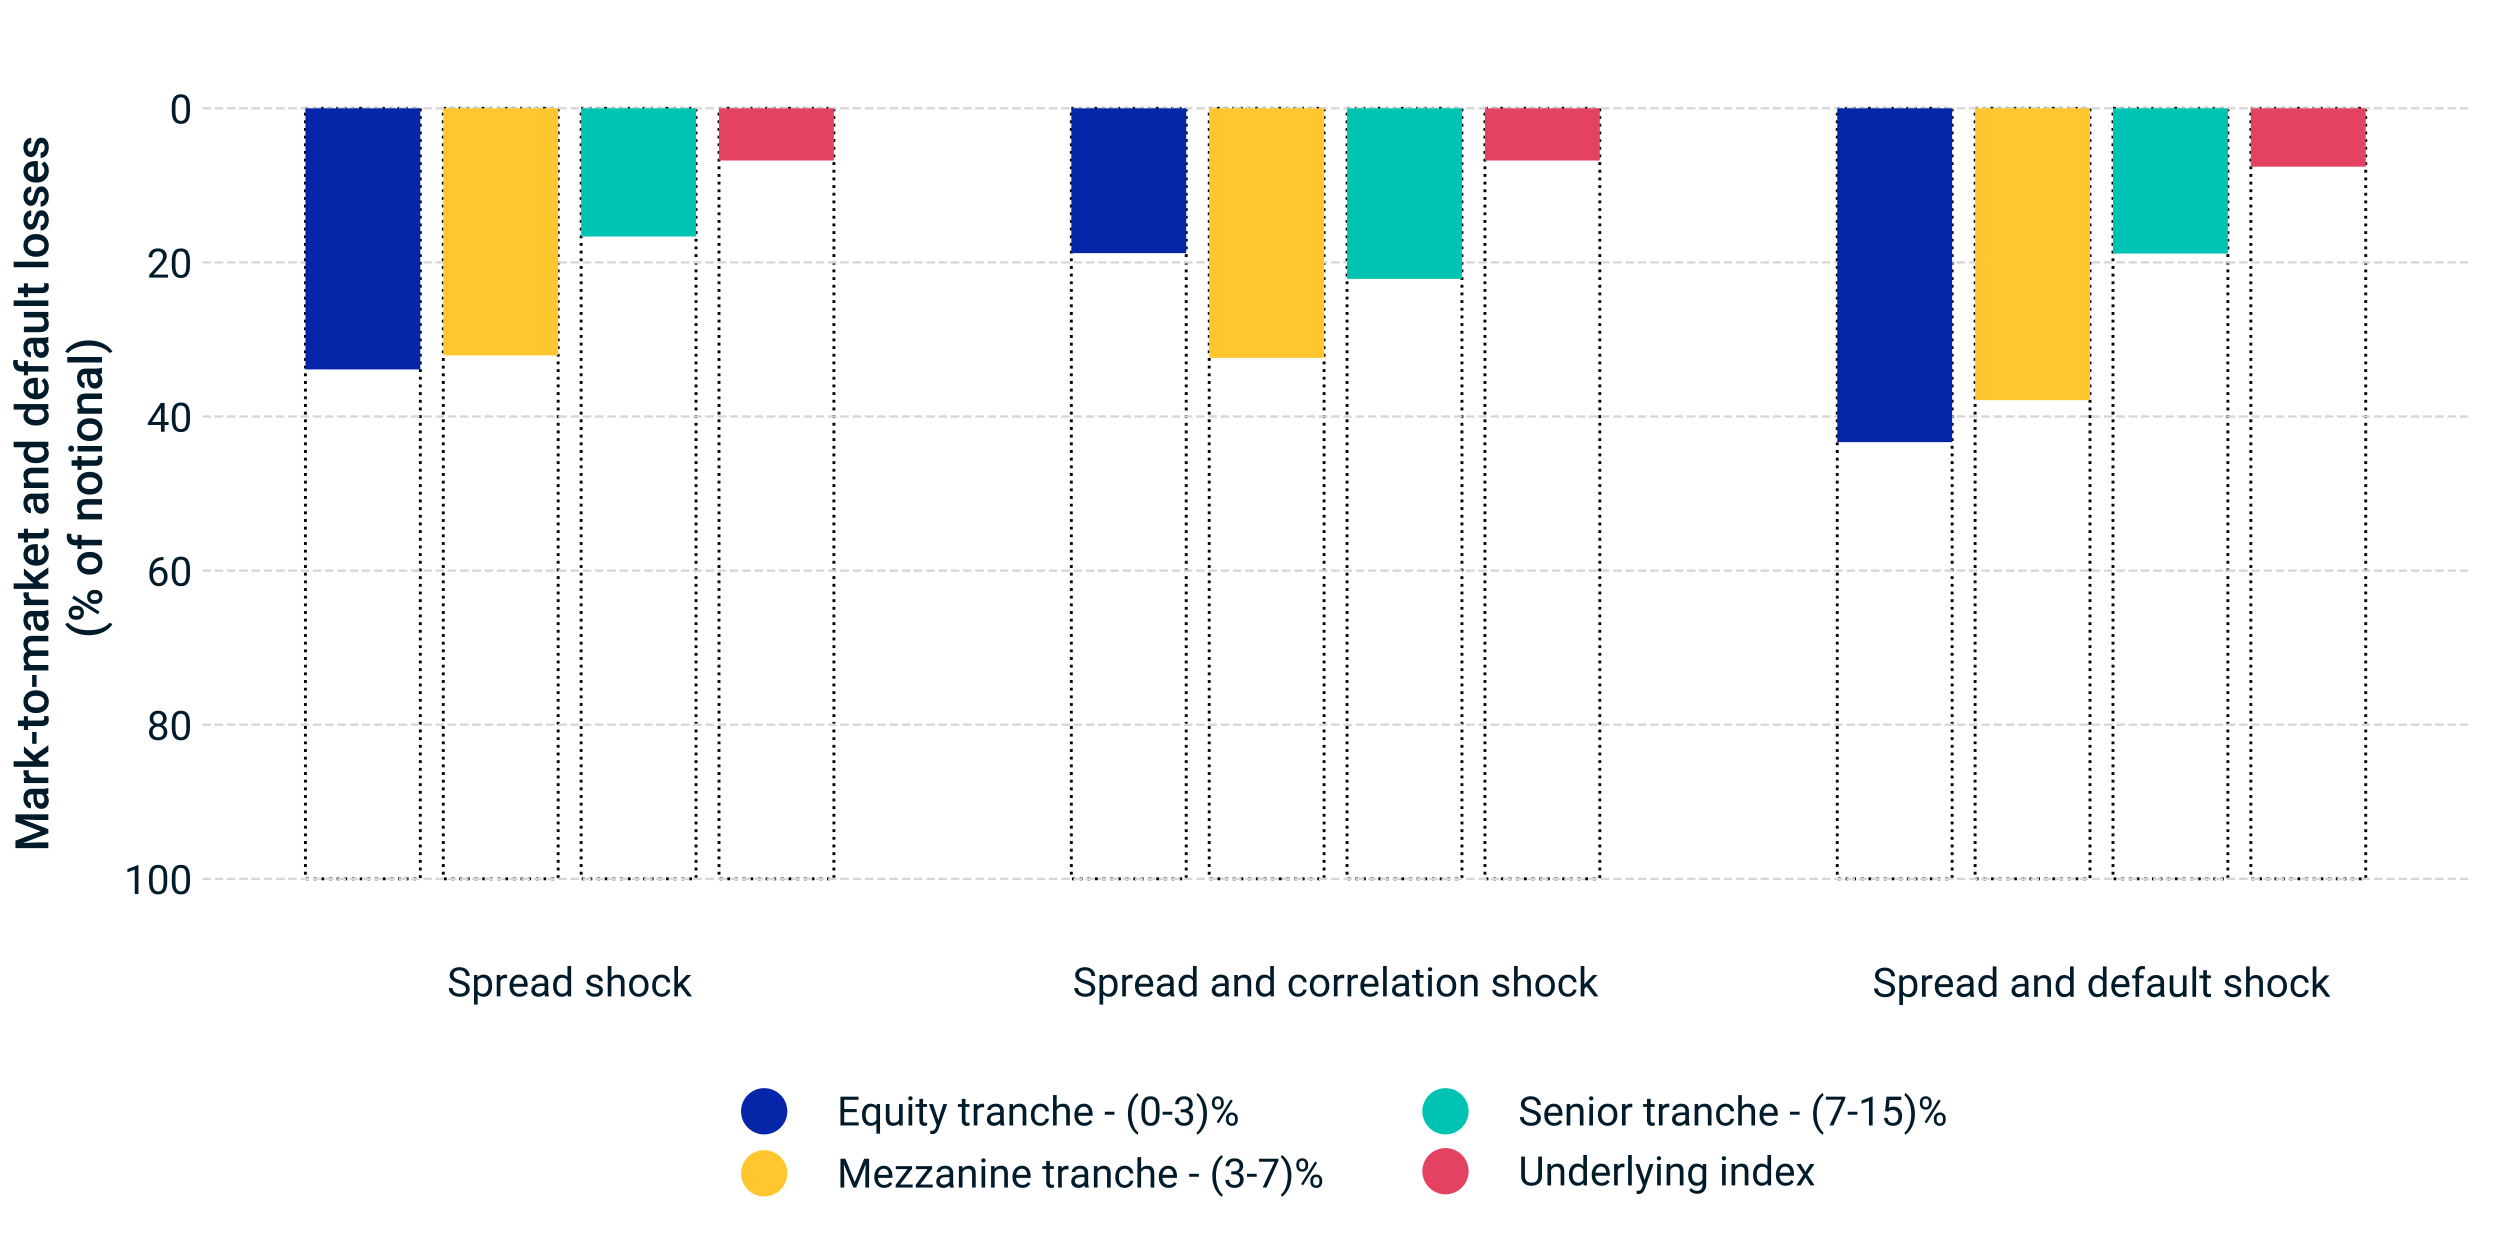 <?xml version="1.0" encoding="utf-8" standalone="no"?>
<!DOCTYPE svg PUBLIC "-//W3C//DTD SVG 1.1//EN"
  "http://www.w3.org/Graphics/SVG/1.1/DTD/svg11.dtd">
<!-- Created with matplotlib (https://matplotlib.org/) -->
<svg height="432pt" version="1.1" viewBox="0 0 864 432" width="864pt" xmlns="http://www.w3.org/2000/svg" xmlns:xlink="http://www.w3.org/1999/xlink">
 <defs>
  <style type="text/css">
*{stroke-linecap:butt;stroke-linejoin:round;}
  </style>
 </defs>
 <g id="figure_1">
  <g id="patch_1">
   <path d="M 0 432 
L 864 432 
L 864 0 
L 0 0 
z
" style="fill:#ffffff;"/>
  </g>
  <g id="axes_1">
   <g id="patch_2">
    <path d="M 69.95 330.352 
L 853.2 330.352 
L 853.2 10.8 
L 69.95 10.8 
z
" style="fill:#ffffff;"/>
   </g>
   <g id="patch_3">
    <path clip-path="url(#pcf757d2f17)" d="M 105.552 37.429 
L 145.257 37.429 
L 145.257 303.723 
L 105.552 303.723 
z
" style="fill:none;stroke:#000000;stroke-dasharray:1,1.65;stroke-dashoffset:0;stroke-linejoin:miter;"/>
   </g>
   <g id="patch_4">
    <path clip-path="url(#pcf757d2f17)" d="M 370.253 37.429 
L 409.958 37.429 
L 409.958 303.723 
L 370.253 303.723 
z
" style="fill:none;stroke:#000000;stroke-dasharray:1,1.65;stroke-dashoffset:0;stroke-linejoin:miter;"/>
   </g>
   <g id="patch_5">
    <path clip-path="url(#pcf757d2f17)" d="M 634.954 37.429 
L 674.659 37.429 
L 674.659 303.723 
L 634.954 303.723 
z
" style="fill:none;stroke:#000000;stroke-dasharray:1,1.65;stroke-dashoffset:0;stroke-linejoin:miter;"/>
   </g>
   <g id="patch_6">
    <path clip-path="url(#pcf757d2f17)" d="M 153.198 37.429 
L 192.904 37.429 
L 192.904 303.723 
L 153.198 303.723 
z
" style="fill:none;stroke:#000000;stroke-dasharray:1,1.65;stroke-dashoffset:0;stroke-linejoin:miter;"/>
   </g>
   <g id="patch_7">
    <path clip-path="url(#pcf757d2f17)" d="M 417.899 37.429 
L 457.604 37.429 
L 457.604 303.723 
L 417.899 303.723 
z
" style="fill:none;stroke:#000000;stroke-dasharray:1,1.65;stroke-dashoffset:0;stroke-linejoin:miter;"/>
   </g>
   <g id="patch_8">
    <path clip-path="url(#pcf757d2f17)" d="M 682.6 37.429 
L 722.305 37.429 
L 722.305 303.723 
L 682.6 303.723 
z
" style="fill:none;stroke:#000000;stroke-dasharray:1,1.65;stroke-dashoffset:0;stroke-linejoin:miter;"/>
   </g>
   <g id="patch_9">
    <path clip-path="url(#pcf757d2f17)" d="M 200.845 37.429 
L 240.55 37.429 
L 240.55 303.723 
L 200.845 303.723 
z
" style="fill:none;stroke:#000000;stroke-dasharray:1,1.65;stroke-dashoffset:0;stroke-linejoin:miter;"/>
   </g>
   <g id="patch_10">
    <path clip-path="url(#pcf757d2f17)" d="M 465.546 37.429 
L 505.251 37.429 
L 505.251 303.723 
L 465.546 303.723 
z
" style="fill:none;stroke:#000000;stroke-dasharray:1,1.65;stroke-dashoffset:0;stroke-linejoin:miter;"/>
   </g>
   <g id="patch_11">
    <path clip-path="url(#pcf757d2f17)" d="M 730.246 37.429 
L 769.952 37.429 
L 769.952 303.723 
L 730.246 303.723 
z
" style="fill:none;stroke:#000000;stroke-dasharray:1,1.65;stroke-dashoffset:0;stroke-linejoin:miter;"/>
   </g>
   <g id="patch_12">
    <path clip-path="url(#pcf757d2f17)" d="M 248.491 37.429 
L 288.196 37.429 
L 288.196 303.723 
L 248.491 303.723 
z
" style="fill:none;stroke:#000000;stroke-dasharray:1,1.65;stroke-dashoffset:0;stroke-linejoin:miter;"/>
   </g>
   <g id="patch_13">
    <path clip-path="url(#pcf757d2f17)" d="M 513.192 37.429 
L 552.897 37.429 
L 552.897 303.723 
L 513.192 303.723 
z
" style="fill:none;stroke:#000000;stroke-dasharray:1,1.65;stroke-dashoffset:0;stroke-linejoin:miter;"/>
   </g>
   <g id="patch_14">
    <path clip-path="url(#pcf757d2f17)" d="M 777.893 37.429 
L 817.598 37.429 
L 817.598 303.723 
L 777.893 303.723 
z
" style="fill:none;stroke:#000000;stroke-dasharray:1,1.65;stroke-dashoffset:0;stroke-linejoin:miter;"/>
   </g>
   <g id="matplotlib.axis_1">
    <g id="xtick_1">
     <g id="line2d_1">
      <path clip-path="url(#pcf757d2f17)" d="M 196.874 330.352 
L 196.874 10.8 
" style="fill:none;stroke-dasharray:0,0;stroke-dashoffset:0;"/>
     </g>
     <g id="line2d_2"/>
     <g id="text_1">
      <!-- Spread shock -->
      <defs>
       <path d="M 29.203 31.688 
Q 17.141 35.156 11.641 40.203 
Q 6.156 45.266 6.156 52.688 
Q 6.156 61.078 12.859 66.578 
Q 19.578 72.078 30.328 72.078 
Q 37.641 72.078 43.375 69.234 
Q 49.125 66.406 52.266 61.422 
Q 55.422 56.453 55.422 50.531 
L 46 50.531 
Q 46 56.984 41.891 60.672 
Q 37.797 64.359 30.328 64.359 
Q 23.391 64.359 19.5 61.297 
Q 15.625 58.25 15.625 52.828 
Q 15.625 48.484 19.312 45.484 
Q 23 42.484 31.859 39.984 
Q 40.719 37.5 45.719 34.5 
Q 50.734 31.5 53.141 27.484 
Q 55.562 23.484 55.562 18.062 
Q 55.562 9.422 48.828 4.219 
Q 42.094 -0.984 30.812 -0.984 
Q 23.484 -0.984 17.141 1.828 
Q 10.797 4.641 7.344 9.516 
Q 3.906 14.406 3.906 20.609 
L 13.328 20.609 
Q 13.328 14.156 18.094 10.422 
Q 22.859 6.688 30.812 6.688 
Q 38.234 6.688 42.188 9.719 
Q 46.141 12.75 46.141 17.969 
Q 46.141 23.188 42.469 26.047 
Q 38.812 28.906 29.203 31.688 
z
" id="Roboto-Regular-83"/>
       <path d="M 51.469 25.828 
Q 51.469 13.766 45.953 6.391 
Q 40.438 -0.984 31 -0.984 
Q 21.391 -0.984 15.875 5.125 
L 15.875 -20.312 
L 6.844 -20.312 
L 6.844 52.828 
L 15.094 52.828 
L 15.531 46.969 
Q 21.047 53.812 30.859 53.812 
Q 40.375 53.812 45.922 46.625 
Q 51.469 39.453 51.469 26.656 
z
M 42.438 26.859 
Q 42.438 35.797 38.625 40.969 
Q 34.812 46.141 28.172 46.141 
Q 19.969 46.141 15.875 38.875 
L 15.875 13.625 
Q 19.922 6.391 28.266 6.391 
Q 34.766 6.391 38.594 11.547 
Q 42.438 16.703 42.438 26.859 
z
" id="Roboto-Regular-112"/>
       <path d="M 32.375 44.734 
Q 30.328 45.062 27.938 45.062 
Q 19.047 45.062 15.875 37.5 
L 15.875 0 
L 6.844 0 
L 6.844 52.828 
L 15.625 52.828 
L 15.766 46.734 
Q 20.219 53.812 28.375 53.812 
Q 31 53.812 32.375 53.125 
z
" id="Roboto-Regular-114"/>
       <path d="M 28.766 -0.984 
Q 18.016 -0.984 11.281 6.078 
Q 4.547 13.141 4.547 24.953 
L 4.547 26.609 
Q 4.547 34.469 7.547 40.641 
Q 10.547 46.828 15.938 50.312 
Q 21.344 53.812 27.641 53.812 
Q 37.938 53.812 43.641 47.016 
Q 49.359 40.234 49.359 27.594 
L 49.359 23.828 
L 13.578 23.828 
Q 13.766 16.016 18.141 11.203 
Q 22.516 6.391 29.25 6.391 
Q 34.031 6.391 37.344 8.344 
Q 40.672 10.297 43.172 13.531 
L 48.688 9.234 
Q 42.047 -0.984 28.766 -0.984 
z
M 27.641 46.391 
Q 22.172 46.391 18.453 42.406 
Q 14.75 38.422 13.875 31.25 
L 40.328 31.25 
L 40.328 31.938 
Q 39.938 38.812 36.609 42.594 
Q 33.297 46.391 27.641 46.391 
z
" id="Roboto-Regular-101"/>
       <path d="M 39.453 0 
Q 38.672 1.562 38.188 5.562 
Q 31.891 -0.984 23.141 -0.984 
Q 15.328 -0.984 10.328 3.438 
Q 5.328 7.859 5.328 14.656 
Q 5.328 22.906 11.594 27.469 
Q 17.875 32.031 29.25 32.031 
L 38.031 32.031 
L 38.031 36.188 
Q 38.031 40.922 35.203 43.719 
Q 32.375 46.531 26.859 46.531 
Q 22.016 46.531 18.75 44.094 
Q 15.484 41.656 15.484 38.188 
L 6.391 38.188 
Q 6.391 42.141 9.203 45.828 
Q 12.016 49.516 16.812 51.656 
Q 21.625 53.812 27.391 53.812 
Q 36.531 53.812 41.703 49.234 
Q 46.875 44.672 47.078 36.672 
L 47.078 12.359 
Q 47.078 5.078 48.922 0.781 
L 48.922 0 
z
M 24.469 6.891 
Q 28.719 6.891 32.516 9.078 
Q 36.328 11.281 38.031 14.797 
L 38.031 25.641 
L 30.953 25.641 
Q 14.359 25.641 14.359 15.922 
Q 14.359 11.672 17.188 9.281 
Q 20.016 6.891 24.469 6.891 
z
" id="Roboto-Regular-97"/>
       <path d="M 4.641 26.859 
Q 4.641 39.016 10.391 46.406 
Q 16.156 53.812 25.484 53.812 
Q 34.766 53.812 40.188 47.469 
L 40.188 75 
L 49.219 75 
L 49.219 0 
L 40.922 0 
L 40.484 5.672 
Q 35.062 -0.984 25.391 -0.984 
Q 16.219 -0.984 10.422 6.531 
Q 4.641 14.062 4.641 26.172 
z
M 13.672 25.828 
Q 13.672 16.844 17.375 11.766 
Q 21.094 6.688 27.641 6.688 
Q 36.234 6.688 40.188 14.406 
L 40.188 38.672 
Q 36.141 46.141 27.734 46.141 
Q 21.094 46.141 17.375 41.016 
Q 13.672 35.891 13.672 25.828 
z
" id="Roboto-Regular-100"/>
       <path id="Roboto-Regular-32"/>
       <path d="M 37.594 14.016 
Q 37.594 17.672 34.828 19.703 
Q 32.078 21.734 25.219 23.188 
Q 18.359 24.656 14.328 26.703 
Q 10.297 28.766 8.375 31.594 
Q 6.453 34.422 6.453 38.328 
Q 6.453 44.828 11.938 49.312 
Q 17.438 53.812 25.984 53.812 
Q 34.969 53.812 40.547 49.172 
Q 46.141 44.531 46.141 37.312 
L 37.062 37.312 
Q 37.062 41.016 33.906 43.703 
Q 30.766 46.391 25.984 46.391 
Q 21.047 46.391 18.266 44.234 
Q 15.484 42.094 15.484 38.625 
Q 15.484 35.359 18.062 33.688 
Q 20.656 32.031 27.422 30.516 
Q 34.188 29 38.375 26.906 
Q 42.578 24.812 44.594 21.844 
Q 46.625 18.891 46.625 14.656 
Q 46.625 7.562 40.953 3.281 
Q 35.297 -0.984 26.266 -0.984 
Q 19.922 -0.984 15.031 1.266 
Q 10.156 3.516 7.391 7.547 
Q 4.641 11.578 4.641 16.266 
L 13.672 16.266 
Q 13.922 11.719 17.312 9.047 
Q 20.703 6.391 26.266 6.391 
Q 31.391 6.391 34.484 8.469 
Q 37.594 10.547 37.594 14.016 
z
" id="Roboto-Regular-115"/>
       <path d="M 15.875 46.438 
Q 21.875 53.812 31.5 53.812 
Q 48.25 53.812 48.391 34.906 
L 48.391 0 
L 39.359 0 
L 39.359 34.969 
Q 39.312 40.672 36.75 43.406 
Q 34.188 46.141 28.766 46.141 
Q 24.359 46.141 21.031 43.797 
Q 17.719 41.453 15.875 37.641 
L 15.875 0 
L 6.844 0 
L 6.844 75 
L 15.875 75 
z
" id="Roboto-Regular-104"/>
       <path d="M 4.438 26.906 
Q 4.438 34.672 7.484 40.875 
Q 10.547 47.078 15.984 50.438 
Q 21.438 53.812 28.422 53.812 
Q 39.203 53.812 45.875 46.344 
Q 52.547 38.875 52.547 26.469 
L 52.547 25.828 
Q 52.547 18.109 49.578 11.984 
Q 46.625 5.859 41.125 2.438 
Q 35.641 -0.984 28.516 -0.984 
Q 17.781 -0.984 11.109 6.484 
Q 4.438 13.969 4.438 26.266 
z
M 13.531 25.828 
Q 13.531 17.047 17.609 11.719 
Q 21.688 6.391 28.516 6.391 
Q 35.406 6.391 39.453 11.781 
Q 43.5 17.188 43.5 26.906 
Q 43.5 35.594 39.375 40.984 
Q 35.25 46.391 28.422 46.391 
Q 21.734 46.391 17.625 41.062 
Q 13.531 35.75 13.531 25.828 
z
" id="Roboto-Regular-111"/>
       <path d="M 28.031 6.391 
Q 32.859 6.391 36.469 9.312 
Q 40.094 12.25 40.484 16.656 
L 49.031 16.656 
Q 48.781 12.109 45.891 8 
Q 43.016 3.906 38.203 1.453 
Q 33.406 -0.984 28.031 -0.984 
Q 17.234 -0.984 10.859 6.219 
Q 4.5 13.422 4.5 25.922 
L 4.5 27.438 
Q 4.5 35.156 7.328 41.156 
Q 10.156 47.172 15.453 50.484 
Q 20.75 53.812 27.984 53.812 
Q 36.859 53.812 42.75 48.484 
Q 48.641 43.172 49.031 34.672 
L 40.484 34.672 
Q 40.094 39.797 36.594 43.094 
Q 33.109 46.391 27.984 46.391 
Q 21.094 46.391 17.312 41.422 
Q 13.531 36.469 13.531 27.094 
L 13.531 25.391 
Q 13.531 16.266 17.281 11.328 
Q 21.047 6.391 28.031 6.391 
z
" id="Roboto-Regular-99"/>
       <path d="M 21.578 24.469 
L 15.922 18.562 
L 15.922 0 
L 6.891 0 
L 6.891 75 
L 15.922 75 
L 15.922 29.641 
L 20.75 35.453 
L 37.203 52.828 
L 48.188 52.828 
L 27.641 30.766 
L 50.594 0 
L 39.984 0 
z
" id="Roboto-Regular-107"/>
      </defs>
      <g style="fill:#011b2b;" transform="translate(154.559 344.352)scale(0.14 -0.14)">
       <use xlink:href="#Roboto-Regular-83"/>
       <use x="59.326" xlink:href="#Roboto-Regular-112"/>
       <use x="115.43" xlink:href="#Roboto-Regular-114"/>
       <use x="149.268" xlink:href="#Roboto-Regular-101"/>
       <use x="202.246" xlink:href="#Roboto-Regular-97"/>
       <use x="256.641" xlink:href="#Roboto-Regular-100"/>
       <use x="313.037" xlink:href="#Roboto-Regular-32"/>
       <use x="337.793" xlink:href="#Roboto-Regular-115"/>
       <use x="389.355" xlink:href="#Roboto-Regular-104"/>
       <use x="444.434" xlink:href="#Roboto-Regular-111"/>
       <use x="501.465" xlink:href="#Roboto-Regular-99"/>
       <use x="553.809" xlink:href="#Roboto-Regular-107"/>
      </g>
     </g>
    </g>
    <g id="xtick_2">
     <g id="line2d_3">
      <path clip-path="url(#pcf757d2f17)" d="M 461.575 330.352 
L 461.575 10.8 
" style="fill:none;stroke-dasharray:0,0;stroke-dashoffset:0;"/>
     </g>
     <g id="line2d_4"/>
     <g id="text_2">
      <!-- Spread and correlation shock -->
      <defs>
       <path d="M 15.375 52.828 
L 15.672 46.188 
Q 21.734 53.812 31.5 53.812 
Q 48.25 53.812 48.391 34.906 
L 48.391 0 
L 39.359 0 
L 39.359 34.969 
Q 39.312 40.672 36.75 43.406 
Q 34.188 46.141 28.766 46.141 
Q 24.359 46.141 21.031 43.797 
Q 17.719 41.453 15.875 37.641 
L 15.875 0 
L 6.844 0 
L 6.844 52.828 
z
" id="Roboto-Regular-110"/>
       <path d="M 16.656 0 
L 7.625 0 
L 7.625 75 
L 16.656 75 
z
" id="Roboto-Regular-108"/>
       <path d="M 19.094 65.625 
L 19.094 52.828 
L 28.953 52.828 
L 28.953 45.844 
L 19.094 45.844 
L 19.094 13.094 
Q 19.094 9.906 20.406 8.312 
Q 21.734 6.734 24.906 6.734 
Q 26.469 6.734 29.203 7.328 
L 29.203 0 
Q 25.641 -0.984 22.266 -0.984 
Q 16.219 -0.984 13.141 2.672 
Q 10.062 6.344 10.062 13.094 
L 10.062 45.844 
L 0.438 45.844 
L 0.438 52.828 
L 10.062 52.828 
L 10.062 65.625 
z
" id="Roboto-Regular-116"/>
       <path d="M 16.656 0 
L 7.625 0 
L 7.625 52.828 
L 16.656 52.828 
z
M 6.891 66.844 
Q 6.891 69.047 8.234 70.562 
Q 9.578 72.078 12.203 72.078 
Q 14.844 72.078 16.203 70.562 
Q 17.578 69.047 17.578 66.844 
Q 17.578 64.656 16.203 63.188 
Q 14.844 61.719 12.203 61.719 
Q 9.578 61.719 8.234 63.188 
Q 6.891 64.656 6.891 66.844 
z
" id="Roboto-Regular-105"/>
      </defs>
      <g style="fill:#011b2b;" transform="translate(370.729 344.352)scale(0.14 -0.14)">
       <use xlink:href="#Roboto-Regular-83"/>
       <use x="59.326" xlink:href="#Roboto-Regular-112"/>
       <use x="115.43" xlink:href="#Roboto-Regular-114"/>
       <use x="149.268" xlink:href="#Roboto-Regular-101"/>
       <use x="202.246" xlink:href="#Roboto-Regular-97"/>
       <use x="256.641" xlink:href="#Roboto-Regular-100"/>
       <use x="313.037" xlink:href="#Roboto-Regular-32"/>
       <use x="337.793" xlink:href="#Roboto-Regular-97"/>
       <use x="392.188" xlink:href="#Roboto-Regular-110"/>
       <use x="447.363" xlink:href="#Roboto-Regular-100"/>
       <use x="503.76" xlink:href="#Roboto-Regular-32"/>
       <use x="528.516" xlink:href="#Roboto-Regular-99"/>
       <use x="580.859" xlink:href="#Roboto-Regular-111"/>
       <use x="637.891" xlink:href="#Roboto-Regular-114"/>
       <use x="671.729" xlink:href="#Roboto-Regular-114"/>
       <use x="705.566" xlink:href="#Roboto-Regular-101"/>
       <use x="758.545" xlink:href="#Roboto-Regular-108"/>
       <use x="782.812" xlink:href="#Roboto-Regular-97"/>
       <use x="837.207" xlink:href="#Roboto-Regular-116"/>
       <use x="869.873" xlink:href="#Roboto-Regular-105"/>
       <use x="894.141" xlink:href="#Roboto-Regular-111"/>
       <use x="951.172" xlink:href="#Roboto-Regular-110"/>
       <use x="1006.348" xlink:href="#Roboto-Regular-32"/>
       <use x="1031.104" xlink:href="#Roboto-Regular-115"/>
       <use x="1082.666" xlink:href="#Roboto-Regular-104"/>
       <use x="1137.744" xlink:href="#Roboto-Regular-111"/>
       <use x="1194.775" xlink:href="#Roboto-Regular-99"/>
       <use x="1247.119" xlink:href="#Roboto-Regular-107"/>
      </g>
     </g>
    </g>
    <g id="xtick_3">
     <g id="line2d_5">
      <path clip-path="url(#pcf757d2f17)" d="M 726.276 330.352 
L 726.276 10.8 
" style="fill:none;stroke-dasharray:0,0;stroke-dashoffset:0;"/>
     </g>
     <g id="line2d_6"/>
     <g id="text_3">
      <!-- Spread and default shock -->
      <defs>
       <path d="M 11.281 0 
L 11.281 45.844 
L 2.938 45.844 
L 2.938 52.828 
L 11.281 52.828 
L 11.281 58.25 
Q 11.281 66.75 15.812 71.391 
Q 20.359 76.031 28.656 76.031 
Q 31.781 76.031 34.859 75.203 
L 34.375 67.875 
Q 32.078 68.312 29.5 68.312 
Q 25.094 68.312 22.703 65.75 
Q 20.312 63.188 20.312 58.406 
L 20.312 52.828 
L 31.594 52.828 
L 31.594 45.844 
L 20.312 45.844 
L 20.312 0 
z
" id="Roboto-Regular-102"/>
       <path d="M 39.453 5.219 
Q 34.188 -0.984 23.969 -0.984 
Q 15.531 -0.984 11.109 3.922 
Q 6.688 8.844 6.641 18.453 
L 6.641 52.828 
L 15.672 52.828 
L 15.672 18.703 
Q 15.672 6.688 25.438 6.688 
Q 35.797 6.688 39.203 14.406 
L 39.203 52.828 
L 48.25 52.828 
L 48.25 0 
L 39.656 0 
z
" id="Roboto-Regular-117"/>
      </defs>
      <g style="fill:#011b2b;" transform="translate(647.141 344.496)scale(0.14 -0.14)">
       <use xlink:href="#Roboto-Regular-83"/>
       <use x="59.326" xlink:href="#Roboto-Regular-112"/>
       <use x="115.43" xlink:href="#Roboto-Regular-114"/>
       <use x="149.268" xlink:href="#Roboto-Regular-101"/>
       <use x="202.246" xlink:href="#Roboto-Regular-97"/>
       <use x="256.641" xlink:href="#Roboto-Regular-100"/>
       <use x="313.037" xlink:href="#Roboto-Regular-32"/>
       <use x="337.793" xlink:href="#Roboto-Regular-97"/>
       <use x="392.188" xlink:href="#Roboto-Regular-110"/>
       <use x="447.363" xlink:href="#Roboto-Regular-100"/>
       <use x="503.76" xlink:href="#Roboto-Regular-32"/>
       <use x="528.516" xlink:href="#Roboto-Regular-100"/>
       <use x="584.912" xlink:href="#Roboto-Regular-101"/>
       <use x="637.891" xlink:href="#Roboto-Regular-102"/>
       <use x="672.607" xlink:href="#Roboto-Regular-97"/>
       <use x="727.002" xlink:href="#Roboto-Regular-117"/>
       <use x="782.129" xlink:href="#Roboto-Regular-108"/>
       <use x="806.396" xlink:href="#Roboto-Regular-116"/>
       <use x="839.062" xlink:href="#Roboto-Regular-32"/>
       <use x="863.818" xlink:href="#Roboto-Regular-115"/>
       <use x="915.381" xlink:href="#Roboto-Regular-104"/>
       <use x="970.459" xlink:href="#Roboto-Regular-111"/>
       <use x="1027.49" xlink:href="#Roboto-Regular-99"/>
       <use x="1079.834" xlink:href="#Roboto-Regular-107"/>
      </g>
     </g>
    </g>
   </g>
   <g id="matplotlib.axis_2">
    <g id="ytick_1">
     <g id="line2d_7">
      <path clip-path="url(#pcf757d2f17)" d="M 69.95 37.429 
L 853.2 37.429 
" style="fill:none;stroke:#d5d7d5;stroke-dasharray:2.96,1.28;stroke-dashoffset:0;stroke-width:0.8;"/>
     </g>
     <g id="line2d_8"/>
     <g id="text_4">
      <!-- 0 -->
      <defs>
       <path d="M 50.484 30.328 
Q 50.484 14.453 45.062 6.734 
Q 39.656 -0.984 28.125 -0.984 
Q 16.75 -0.984 11.281 6.562 
Q 5.812 14.109 5.609 29.109 
L 5.609 41.156 
Q 5.609 56.844 11.031 64.453 
Q 16.453 72.078 28.031 72.078 
Q 39.5 72.078 44.922 64.719 
Q 50.344 57.375 50.484 42.047 
z
M 41.453 42.672 
Q 41.453 54.156 38.234 59.406 
Q 35.016 64.656 28.031 64.656 
Q 21.094 64.656 17.922 59.422 
Q 14.75 54.203 14.656 43.359 
L 14.656 28.906 
Q 14.656 17.391 18 11.891 
Q 21.344 6.391 28.125 6.391 
Q 34.812 6.391 38.062 11.562 
Q 41.312 16.75 41.453 27.875 
z
" id="Roboto-Regular-48"/>
      </defs>
      <g style="fill:#011b2b;" transform="translate(58.588 42.679)scale(0.14 -0.14)">
       <use xlink:href="#Roboto-Regular-48"/>
      </g>
     </g>
    </g>
    <g id="ytick_2">
     <g id="line2d_9">
      <path clip-path="url(#pcf757d2f17)" d="M 69.95 90.688 
L 853.2 90.688 
" style="fill:none;stroke:#d5d7d5;stroke-dasharray:2.96,1.28;stroke-dashoffset:0;stroke-width:0.8;"/>
     </g>
     <g id="line2d_10"/>
     <g id="text_5">
      <!-- 20 -->
      <defs>
       <path d="M 52.484 0 
L 5.906 0 
L 5.906 6.5 
L 30.516 33.844 
Q 35.984 40.047 38.062 43.922 
Q 40.141 47.797 40.141 51.953 
Q 40.141 57.516 36.766 61.078 
Q 33.406 64.656 27.781 64.656 
Q 21.047 64.656 17.312 60.812 
Q 13.578 56.984 13.578 50.141 
L 4.547 50.141 
Q 4.547 59.969 10.859 66.016 
Q 17.188 72.078 27.781 72.078 
Q 37.703 72.078 43.453 66.875 
Q 49.219 61.672 49.219 53.031 
Q 49.219 42.531 35.844 28.031 
L 16.797 7.375 
L 52.484 7.375 
z
" id="Roboto-Regular-50"/>
      </defs>
      <g style="fill:#011b2b;" transform="translate(50.726 95.938)scale(0.14 -0.14)">
       <use xlink:href="#Roboto-Regular-50"/>
       <use x="56.152" xlink:href="#Roboto-Regular-48"/>
      </g>
     </g>
    </g>
    <g id="ytick_3">
     <g id="line2d_11">
      <path clip-path="url(#pcf757d2f17)" d="M 69.95 143.947 
L 853.2 143.947 
" style="fill:none;stroke:#d5d7d5;stroke-dasharray:2.96,1.28;stroke-dashoffset:0;stroke-width:0.8;"/>
     </g>
     <g id="line2d_12"/>
     <g id="text_6">
      <!-- 40 -->
      <defs>
       <path d="M 44.047 23.875 
L 53.906 23.875 
L 53.906 16.5 
L 44.047 16.5 
L 44.047 0 
L 34.969 0 
L 34.969 16.5 
L 2.594 16.5 
L 2.594 21.828 
L 34.422 71.094 
L 44.047 71.094 
z
M 12.844 23.875 
L 34.969 23.875 
L 34.969 58.734 
L 33.891 56.781 
z
" id="Roboto-Regular-52"/>
      </defs>
      <g style="fill:#011b2b;" transform="translate(50.726 149.197)scale(0.14 -0.14)">
       <use xlink:href="#Roboto-Regular-52"/>
       <use x="56.152" xlink:href="#Roboto-Regular-48"/>
      </g>
     </g>
    </g>
    <g id="ytick_4">
     <g id="line2d_13">
      <path clip-path="url(#pcf757d2f17)" d="M 69.95 197.205 
L 853.2 197.205 
" style="fill:none;stroke:#d5d7d5;stroke-dasharray:2.96,1.28;stroke-dashoffset:0;stroke-width:0.8;"/>
     </g>
     <g id="line2d_14"/>
     <g id="text_7">
      <!-- 60 -->
      <defs>
       <path d="M 41.359 71.141 
L 41.359 63.484 
L 39.703 63.484 
Q 29.156 63.281 22.906 57.219 
Q 16.656 51.172 15.672 40.188 
Q 21.297 46.625 31 46.625 
Q 40.281 46.625 45.828 40.078 
Q 51.375 33.547 51.375 23.188 
Q 51.375 12.203 45.391 5.609 
Q 39.406 -0.984 29.344 -0.984 
Q 19.141 -0.984 12.797 6.859 
Q 6.453 14.703 6.453 27.047 
L 6.453 30.516 
Q 6.453 50.141 14.812 60.516 
Q 23.188 70.906 39.75 71.141 
z
M 29.5 39.109 
Q 24.859 39.109 20.953 36.328 
Q 17.047 33.547 15.531 29.344 
L 15.531 26.031 
Q 15.531 17.234 19.484 11.859 
Q 23.438 6.5 29.344 6.5 
Q 35.453 6.5 38.938 10.984 
Q 42.438 15.484 42.438 22.75 
Q 42.438 30.078 38.891 34.594 
Q 35.359 39.109 29.5 39.109 
z
" id="Roboto-Regular-54"/>
      </defs>
      <g style="fill:#011b2b;" transform="translate(50.726 202.455)scale(0.14 -0.14)">
       <use xlink:href="#Roboto-Regular-54"/>
       <use x="56.152" xlink:href="#Roboto-Regular-48"/>
      </g>
     </g>
    </g>
    <g id="ytick_5">
     <g id="line2d_15">
      <path clip-path="url(#pcf757d2f17)" d="M 69.95 250.464 
L 853.2 250.464 
" style="fill:none;stroke:#d5d7d5;stroke-dasharray:2.96,1.28;stroke-dashoffset:0;stroke-width:0.8;"/>
     </g>
     <g id="line2d_16"/>
     <g id="text_8">
      <!-- 80 -->
      <defs>
       <path d="M 49.031 52.547 
Q 49.031 47.219 46.219 43.062 
Q 43.406 38.922 38.625 36.578 
Q 44.188 34.188 47.438 29.594 
Q 50.688 25 50.688 19.188 
Q 50.688 9.969 44.453 4.484 
Q 38.234 -0.984 28.078 -0.984 
Q 17.828 -0.984 11.641 4.516 
Q 5.469 10.016 5.469 19.188 
Q 5.469 24.953 8.609 29.594 
Q 11.766 34.234 17.328 36.625 
Q 12.594 38.969 9.859 43.109 
Q 7.125 47.266 7.125 52.547 
Q 7.125 61.531 12.891 66.797 
Q 18.656 72.078 28.078 72.078 
Q 37.453 72.078 43.234 66.797 
Q 49.031 61.531 49.031 52.547 
z
M 41.656 19.391 
Q 41.656 25.344 37.859 29.094 
Q 34.078 32.859 27.969 32.859 
Q 21.875 32.859 18.188 29.141 
Q 14.5 25.438 14.5 19.375 
Q 14.5 13.328 18.094 9.859 
Q 21.688 6.391 28.078 6.391 
Q 34.422 6.391 38.031 9.875 
Q 41.656 13.375 41.656 19.391 
z
M 28.078 64.656 
Q 22.75 64.656 19.453 61.359 
Q 16.156 58.062 16.156 52.391 
Q 16.156 46.969 19.406 43.625 
Q 22.656 40.281 28.078 40.281 
Q 33.5 40.281 36.734 43.625 
Q 39.984 46.969 39.984 52.391 
Q 39.984 57.812 36.609 61.234 
Q 33.25 64.656 28.078 64.656 
z
" id="Roboto-Regular-56"/>
      </defs>
      <g style="fill:#011b2b;" transform="translate(50.726 255.714)scale(0.14 -0.14)">
       <use xlink:href="#Roboto-Regular-56"/>
       <use x="56.152" xlink:href="#Roboto-Regular-48"/>
      </g>
     </g>
    </g>
    <g id="ytick_6">
     <g id="line2d_17">
      <path clip-path="url(#pcf757d2f17)" d="M 69.95 303.723 
L 853.2 303.723 
" style="fill:none;stroke:#d5d7d5;stroke-dasharray:2.96,1.28;stroke-dashoffset:0;stroke-width:0.8;"/>
     </g>
     <g id="line2d_18"/>
     <g id="text_9">
      <!-- 100 -->
      <defs>
       <path d="M 35.594 0 
L 26.516 0 
L 26.516 60.203 
L 8.297 53.516 
L 8.297 61.719 
L 34.188 71.438 
L 35.594 71.438 
z
" id="Roboto-Regular-49"/>
      </defs>
      <g style="fill:#011b2b;" transform="translate(42.864 308.973)scale(0.14 -0.14)">
       <use xlink:href="#Roboto-Regular-49"/>
       <use x="56.152" xlink:href="#Roboto-Regular-48"/>
       <use x="112.305" xlink:href="#Roboto-Regular-48"/>
      </g>
     </g>
    </g>
    <g id="text_10">
     <!-- Mark-to-market and default losses -->
     <defs>
      <path d="M 23.25 71.094 
L 43.75 16.609 
L 64.203 71.094 
L 80.172 71.094 
L 80.172 0 
L 67.875 0 
L 67.875 23.438 
L 69.094 54.781 
L 48.094 0 
L 39.266 0 
L 18.312 54.734 
L 19.531 23.438 
L 19.531 0 
L 7.234 0 
L 7.234 71.094 
z
" id="Roboto-Medium-77"/>
      <path d="M 37.641 0 
Q 36.859 1.516 36.281 4.938 
Q 30.609 -0.984 22.406 -0.984 
Q 14.453 -0.984 9.422 3.562 
Q 4.391 8.109 4.391 14.797 
Q 4.391 23.25 10.656 27.766 
Q 16.938 32.281 28.609 32.281 
L 35.891 32.281 
L 35.891 35.75 
Q 35.891 39.844 33.594 42.312 
Q 31.297 44.781 26.609 44.781 
Q 22.562 44.781 19.969 42.75 
Q 17.391 40.719 17.391 37.594 
L 5.516 37.594 
Q 5.516 41.938 8.391 45.719 
Q 11.281 49.516 16.234 51.656 
Q 21.188 53.812 27.297 53.812 
Q 36.578 53.812 42.094 49.141 
Q 47.609 44.484 47.75 36.031 
L 47.75 12.203 
Q 47.75 5.078 49.75 0.828 
L 49.75 0 
z
M 24.609 8.547 
Q 28.125 8.547 31.219 10.25 
Q 34.328 11.969 35.891 14.844 
L 35.891 24.812 
L 29.5 24.812 
Q 22.906 24.812 19.578 22.516 
Q 16.266 20.219 16.266 16.016 
Q 16.266 12.594 18.531 10.562 
Q 20.797 8.547 24.609 8.547 
z
" id="Roboto-Medium-97"/>
      <path d="M 33.734 42 
Q 31.391 42.391 28.906 42.391 
Q 20.75 42.391 17.922 36.141 
L 17.922 0 
L 6.062 0 
L 6.062 52.828 
L 17.391 52.828 
L 17.672 46.922 
Q 21.969 53.812 29.594 53.812 
Q 32.125 53.812 33.797 53.125 
z
" id="Roboto-Medium-114"/>
      <path d="M 23.25 22.656 
L 17.969 17.234 
L 17.969 0 
L 6.109 0 
L 6.109 75 
L 17.969 75 
L 17.969 31.734 
L 21.688 36.375 
L 36.281 52.828 
L 50.531 52.828 
L 30.906 30.812 
L 52.641 0 
L 38.922 0 
z
" id="Roboto-Medium-107"/>
      <path d="M 29.109 25.438 
L 3.469 25.438 
L 3.469 35.016 
L 29.109 35.016 
z
" id="Roboto-Medium-45"/>
      <path d="M 20.953 65.672 
L 20.953 52.828 
L 30.281 52.828 
L 30.281 44.047 
L 20.953 44.047 
L 20.953 14.547 
Q 20.953 11.531 22.141 10.188 
Q 23.344 8.844 26.422 8.844 
Q 28.469 8.844 30.562 9.328 
L 30.562 0.141 
Q 26.516 -0.984 22.75 -0.984 
Q 9.078 -0.984 9.078 14.109 
L 9.078 44.047 
L 0.391 44.047 
L 0.391 52.828 
L 9.078 52.828 
L 9.078 65.672 
z
" id="Roboto-Medium-116"/>
      <path d="M 3.859 26.906 
Q 3.859 34.672 6.938 40.891 
Q 10.016 47.125 15.578 50.469 
Q 21.141 53.812 28.375 53.812 
Q 39.062 53.812 45.719 46.922 
Q 52.391 40.047 52.938 28.656 
L 52.984 25.875 
Q 52.984 18.062 49.969 11.906 
Q 46.969 5.766 41.375 2.391 
Q 35.797 -0.984 28.469 -0.984 
Q 17.281 -0.984 10.562 6.469 
Q 3.859 13.922 3.859 26.312 
z
M 15.719 25.875 
Q 15.719 17.719 19.094 13.109 
Q 22.469 8.5 28.469 8.5 
Q 34.469 8.5 37.812 13.188 
Q 41.156 17.875 41.156 26.906 
Q 41.156 34.906 37.719 39.594 
Q 34.281 44.281 28.375 44.281 
Q 22.562 44.281 19.141 39.672 
Q 15.719 35.062 15.719 25.875 
z
" id="Roboto-Medium-111"/>
      <path d="M 17.234 52.828 
L 17.578 47.312 
Q 23.141 53.812 32.812 53.812 
Q 43.406 53.812 47.312 45.703 
Q 53.078 53.812 63.531 53.812 
Q 72.266 53.812 76.531 48.969 
Q 80.812 44.141 80.906 34.719 
L 80.906 0 
L 69.047 0 
L 69.047 34.375 
Q 69.047 39.406 66.844 41.75 
Q 64.656 44.094 59.578 44.094 
Q 55.516 44.094 52.953 41.922 
Q 50.391 39.75 49.359 36.234 
L 49.422 0 
L 37.547 0 
L 37.547 34.766 
Q 37.312 44.094 28.031 44.094 
Q 20.906 44.094 17.922 38.281 
L 17.922 0 
L 6.062 0 
L 6.062 52.828 
z
" id="Roboto-Medium-109"/>
      <path d="M 29.344 -0.984 
Q 18.062 -0.984 11.047 6.125 
Q 4.047 13.234 4.047 25.047 
L 4.047 26.516 
Q 4.047 34.422 7.094 40.641 
Q 10.156 46.875 15.672 50.344 
Q 21.188 53.812 27.984 53.812 
Q 38.766 53.812 44.641 46.922 
Q 50.531 40.047 50.531 27.438 
L 50.531 22.656 
L 16.016 22.656 
Q 16.547 16.109 20.375 12.297 
Q 24.219 8.5 30.031 8.5 
Q 38.188 8.5 43.312 15.094 
L 49.703 8.984 
Q 46.531 4.25 41.234 1.625 
Q 35.938 -0.984 29.344 -0.984 
z
M 27.938 44.281 
Q 23.047 44.281 20.047 40.859 
Q 17.047 37.453 16.219 31.344 
L 38.812 31.344 
L 38.812 32.234 
Q 38.422 38.188 35.641 41.234 
Q 32.859 44.281 27.938 44.281 
z
" id="Roboto-Medium-101"/>
      <path id="Roboto-Medium-32"/>
      <path d="M 17.094 52.828 
L 17.438 46.734 
Q 23.297 53.812 32.812 53.812 
Q 49.312 53.812 49.609 34.906 
L 49.609 0 
L 37.75 0 
L 37.75 34.234 
Q 37.75 39.266 35.578 41.672 
Q 33.406 44.094 28.469 44.094 
Q 21.297 44.094 17.781 37.594 
L 17.781 0 
L 5.906 0 
L 5.906 52.828 
z
" id="Roboto-Medium-110"/>
      <path d="M 3.859 26.812 
Q 3.859 39.016 9.516 46.406 
Q 15.188 53.812 24.703 53.812 
Q 33.109 53.812 38.281 47.953 
L 38.281 75 
L 50.141 75 
L 50.141 0 
L 39.406 0 
L 38.812 5.469 
Q 33.5 -0.984 24.609 -0.984 
Q 15.328 -0.984 9.594 6.484 
Q 3.859 13.969 3.859 26.812 
z
M 15.719 25.781 
Q 15.719 17.719 18.812 13.203 
Q 21.922 8.688 27.641 8.688 
Q 34.906 8.688 38.281 15.188 
L 38.281 37.75 
Q 35.016 44.094 27.734 44.094 
Q 21.969 44.094 18.844 39.531 
Q 15.719 34.969 15.719 25.781 
z
" id="Roboto-Medium-100"/>
      <path d="M 10.25 0 
L 10.25 44.047 
L 2.203 44.047 
L 2.203 52.828 
L 10.25 52.828 
L 10.25 57.672 
Q 10.25 66.453 15.125 71.234 
Q 20.016 76.031 28.812 76.031 
Q 31.938 76.031 35.453 75.141 
L 35.156 65.875 
Q 33.203 66.266 30.609 66.266 
Q 22.125 66.266 22.125 57.516 
L 22.125 52.828 
L 32.859 52.828 
L 32.859 44.047 
L 22.125 44.047 
L 22.125 0 
z
" id="Roboto-Medium-102"/>
      <path d="M 38.094 5.172 
Q 32.859 -0.984 23.25 -0.984 
Q 14.656 -0.984 10.234 4.047 
Q 5.812 9.078 5.812 18.609 
L 5.812 52.828 
L 17.672 52.828 
L 17.672 18.75 
Q 17.672 8.688 26.031 8.688 
Q 34.672 8.688 37.703 14.891 
L 37.703 52.828 
L 49.562 52.828 
L 49.562 0 
L 38.375 0 
z
" id="Roboto-Medium-117"/>
      <path d="M 18.703 0 
L 6.844 0 
L 6.844 75 
L 18.703 75 
z
" id="Roboto-Medium-108"/>
      <path d="M 35.688 14.359 
Q 35.688 17.531 33.078 19.188 
Q 30.469 20.844 24.406 22.109 
Q 18.359 23.391 14.312 25.344 
Q 5.422 29.641 5.422 37.797 
Q 5.422 44.625 11.172 49.219 
Q 16.938 53.812 25.828 53.812 
Q 35.297 53.812 41.125 49.125 
Q 46.969 44.438 46.969 36.969 
L 35.109 36.969 
Q 35.109 40.375 32.562 42.641 
Q 30.031 44.922 25.828 44.922 
Q 21.922 44.922 19.453 43.109 
Q 17 41.312 17 38.281 
Q 17 35.547 19.281 34.031 
Q 21.578 32.516 28.562 30.969 
Q 35.547 29.438 39.516 27.312 
Q 43.5 25.203 45.422 22.219 
Q 47.359 19.234 47.359 14.984 
Q 47.359 7.859 41.453 3.438 
Q 35.547 -0.984 25.984 -0.984 
Q 19.484 -0.984 14.406 1.359 
Q 9.328 3.719 6.484 7.812 
Q 3.656 11.922 3.656 16.656 
L 15.188 16.656 
Q 15.438 12.453 18.359 10.172 
Q 21.297 7.906 26.125 7.906 
Q 30.812 7.906 33.25 9.688 
Q 35.688 11.469 35.688 14.359 
z
" id="Roboto-Medium-115"/>
     </defs>
     <g style="fill:#011b2b;" transform="translate(16.706 294.262)rotate(-90)scale(0.16 -0.16)">
      <use xlink:href="#Roboto-Medium-77"/>
      <use x="87.549" xlink:href="#Roboto-Medium-97"/>
      <use x="141.65" xlink:href="#Roboto-Medium-114"/>
      <use x="176.807" xlink:href="#Roboto-Medium-107"/>
      <use x="229.004" xlink:href="#Roboto-Medium-45"/>
      <use x="261.816" xlink:href="#Roboto-Medium-116"/>
      <use x="295.068" xlink:href="#Roboto-Medium-111"/>
      <use x="352.002" xlink:href="#Roboto-Medium-45"/>
      <use x="384.814" xlink:href="#Roboto-Medium-109"/>
      <use x="471.826" xlink:href="#Roboto-Medium-97"/>
      <use x="525.928" xlink:href="#Roboto-Medium-114"/>
      <use x="561.084" xlink:href="#Roboto-Medium-107"/>
      <use x="613.281" xlink:href="#Roboto-Medium-101"/>
      <use x="666.943" xlink:href="#Roboto-Medium-116"/>
      <use x="700.195" xlink:href="#Roboto-Medium-32"/>
      <use x="725.098" xlink:href="#Roboto-Medium-97"/>
      <use x="779.199" xlink:href="#Roboto-Medium-110"/>
      <use x="834.814" xlink:href="#Roboto-Medium-100"/>
      <use x="891.26" xlink:href="#Roboto-Medium-32"/>
      <use x="916.162" xlink:href="#Roboto-Medium-100"/>
      <use x="972.607" xlink:href="#Roboto-Medium-101"/>
      <use x="1026.27" xlink:href="#Roboto-Medium-102"/>
      <use x="1061.719" xlink:href="#Roboto-Medium-97"/>
      <use x="1115.82" xlink:href="#Roboto-Medium-117"/>
      <use x="1171.387" xlink:href="#Roboto-Medium-108"/>
      <use x="1196.924" xlink:href="#Roboto-Medium-116"/>
      <use x="1230.176" xlink:href="#Roboto-Medium-32"/>
      <use x="1255.078" xlink:href="#Roboto-Medium-108"/>
      <use x="1280.615" xlink:href="#Roboto-Medium-111"/>
      <use x="1337.549" xlink:href="#Roboto-Medium-115"/>
      <use x="1389.16" xlink:href="#Roboto-Medium-115"/>
      <use x="1440.771" xlink:href="#Roboto-Medium-101"/>
      <use x="1494.434" xlink:href="#Roboto-Medium-115"/>
     </g>
     <!--  (% of notional) -->
     <defs>
      <path d="M 6.25 28.906 
Q 6.25 40.188 9.281 50.312 
Q 12.312 60.453 18.172 68.438 
Q 24.031 76.422 30.562 79.641 
L 32.906 72.703 
Q 26.031 67.484 21.75 56.766 
Q 17.484 46.047 17.094 32.234 
L 17.047 28.031 
Q 17.047 13.234 21.219 1.625 
Q 25.391 -9.969 32.906 -16.016 
L 30.562 -22.609 
Q 24.031 -19.391 18.141 -11.359 
Q 12.25 -3.328 9.25 6.75 
Q 6.25 16.844 6.25 28.906 
z
" id="Roboto-Medium-40"/>
      <path d="M 4.828 57.422 
Q 4.828 63.875 8.984 68 
Q 13.141 72.125 19.875 72.125 
Q 26.703 72.125 30.828 68 
Q 34.969 63.875 34.969 57.172 
L 34.969 53.656 
Q 34.969 47.266 30.828 43.156 
Q 26.703 39.062 19.969 39.062 
Q 13.375 39.062 9.094 43.094 
Q 4.828 47.125 4.828 53.953 
z
M 13.141 53.656 
Q 13.141 50.297 15.016 48.219 
Q 16.891 46.141 19.969 46.141 
Q 23 46.141 24.844 48.219 
Q 26.703 50.297 26.703 53.859 
L 26.703 57.422 
Q 26.703 60.797 24.828 62.891 
Q 22.953 64.984 19.875 64.984 
Q 16.797 64.984 14.969 62.859 
Q 13.141 60.75 13.141 57.281 
z
M 39.016 17.438 
Q 39.016 23.969 43.266 28.016 
Q 47.516 32.078 54.109 32.078 
Q 60.75 32.078 64.969 28.016 
Q 69.188 23.969 69.188 17.094 
L 69.188 13.625 
Q 69.188 7.281 65.109 3.141 
Q 61.031 -0.984 54.188 -0.984 
Q 47.359 -0.984 43.188 3.094 
Q 39.016 7.172 39.016 13.875 
z
M 47.312 13.625 
Q 47.312 10.297 49.234 8.172 
Q 51.172 6.062 54.203 6.062 
Q 57.328 6.062 59.109 8.078 
Q 60.891 10.109 60.891 13.766 
L 60.891 17.438 
Q 60.891 20.844 58.984 22.891 
Q 57.078 24.953 54.109 24.953 
Q 51.078 24.953 49.188 22.891 
Q 47.312 20.844 47.312 17.234 
z
M 22.406 5.328 
L 16.312 8.844 
L 51.031 64.406 
L 57.125 60.891 
z
" id="Roboto-Medium-37"/>
      <path d="M 18.703 0 
L 6.844 0 
L 6.844 52.828 
L 18.703 52.828 
z
M 6.109 66.547 
Q 6.109 69.281 7.844 71.094 
Q 9.578 72.906 12.797 72.906 
Q 16.016 72.906 17.766 71.094 
Q 19.531 69.281 19.531 66.547 
Q 19.531 63.875 17.766 62.078 
Q 16.016 60.297 12.797 60.297 
Q 9.578 60.297 7.844 62.078 
Q 6.109 63.875 6.109 66.547 
z
" id="Roboto-Medium-105"/>
      <path d="M 28.953 28.125 
Q 28.953 17.281 25.969 7.203 
Q 23 -2.875 16.938 -11.156 
Q 10.891 -19.438 4.297 -22.609 
L 1.953 -16.016 
Q 9.281 -10.359 13.547 1.281 
Q 17.828 12.938 17.828 27.875 
L 17.828 29 
Q 17.828 42.578 14.109 53.734 
Q 10.406 64.891 3.469 71.625 
L 1.953 73 
L 4.297 79.641 
Q 10.547 76.609 16.406 68.891 
Q 22.266 61.188 25.391 51.641 
Q 28.516 42.094 28.906 31.938 
z
" id="Roboto-Medium-41"/>
     </defs>
     <g style="fill:#011b2b;" transform="translate(35.247 224.51)rotate(-90)scale(0.16 -0.16)">
      <use xlink:href="#Roboto-Medium-32"/>
      <use x="24.902" xlink:href="#Roboto-Medium-40"/>
      <use x="59.766" xlink:href="#Roboto-Medium-37"/>
      <use x="133.203" xlink:href="#Roboto-Medium-32"/>
      <use x="158.105" xlink:href="#Roboto-Medium-111"/>
      <use x="215.039" xlink:href="#Roboto-Medium-102"/>
      <use x="250.488" xlink:href="#Roboto-Medium-32"/>
      <use x="275.391" xlink:href="#Roboto-Medium-110"/>
      <use x="331.006" xlink:href="#Roboto-Medium-111"/>
      <use x="387.939" xlink:href="#Roboto-Medium-116"/>
      <use x="421.191" xlink:href="#Roboto-Medium-105"/>
      <use x="446.729" xlink:href="#Roboto-Medium-111"/>
      <use x="503.662" xlink:href="#Roboto-Medium-110"/>
      <use x="559.277" xlink:href="#Roboto-Medium-97"/>
      <use x="613.379" xlink:href="#Roboto-Medium-108"/>
      <use x="638.916" xlink:href="#Roboto-Medium-41"/>
     </g>
    </g>
   </g>
   <g id="patch_15">
    <path clip-path="url(#pcf757d2f17)" d="M 105.552 37.429 
L 145.257 37.429 
L 145.257 127.674 
L 105.552 127.674 
z
" style="fill:#0626a9;"/>
   </g>
   <g id="patch_16">
    <path clip-path="url(#pcf757d2f17)" d="M 370.253 37.429 
L 409.958 37.429 
L 409.958 87.48 
L 370.253 87.48 
z
" style="fill:#0626a9;"/>
   </g>
   <g id="patch_17">
    <path clip-path="url(#pcf757d2f17)" d="M 634.954 37.429 
L 674.659 37.429 
L 674.659 152.804 
L 634.954 152.804 
z
" style="fill:#0626a9;"/>
   </g>
   <g id="patch_18">
    <path clip-path="url(#pcf757d2f17)" d="M 153.198 37.429 
L 192.904 37.429 
L 192.904 122.82 
L 153.198 122.82 
z
" style="fill:#ffc62d;"/>
   </g>
   <g id="patch_19">
    <path clip-path="url(#pcf757d2f17)" d="M 417.899 37.429 
L 457.604 37.429 
L 457.604 123.68 
L 417.899 123.68 
z
" style="fill:#ffc62d;"/>
   </g>
   <g id="patch_20">
    <path clip-path="url(#pcf757d2f17)" d="M 682.6 37.429 
L 722.305 37.429 
L 722.305 138.3 
L 682.6 138.3 
z
" style="fill:#ffc62d;"/>
   </g>
   <g id="patch_21">
    <path clip-path="url(#pcf757d2f17)" d="M 200.845 37.429 
L 240.55 37.429 
L 240.55 81.734 
L 200.845 81.734 
z
" style="fill:#00c4b3;"/>
   </g>
   <g id="patch_22">
    <path clip-path="url(#pcf757d2f17)" d="M 465.546 37.429 
L 505.251 37.429 
L 505.251 96.376 
L 465.546 96.376 
z
" style="fill:#00c4b3;"/>
   </g>
   <g id="patch_23">
    <path clip-path="url(#pcf757d2f17)" d="M 730.246 37.429 
L 769.952 37.429 
L 769.952 87.62 
L 730.246 87.62 
z
" style="fill:#00c4b3;"/>
   </g>
   <g id="patch_24">
    <path clip-path="url(#pcf757d2f17)" d="M 248.491 37.429 
L 288.196 37.429 
L 288.196 55.47 
L 248.491 55.47 
z
" style="fill:#e44261;"/>
   </g>
   <g id="patch_25">
    <path clip-path="url(#pcf757d2f17)" d="M 513.192 37.429 
L 552.897 37.429 
L 552.897 55.47 
L 513.192 55.47 
z
" style="fill:#e44261;"/>
   </g>
   <g id="patch_26">
    <path clip-path="url(#pcf757d2f17)" d="M 777.893 37.429 
L 817.598 37.429 
L 817.598 57.61 
L 777.893 57.61 
z
" style="fill:#e44261;"/>
   </g>
   <g id="legend_1">
    <g id="line2d_19"/>
    <g id="line2d_20">
     <defs>
      <path d="M 0 7.5 
C 1.989 7.5 3.897 6.71 5.303 5.303 
C 6.71 3.897 7.5 1.989 7.5 0 
C 7.5 -1.989 6.71 -3.897 5.303 -5.303 
C 3.897 -6.71 1.989 -7.5 0 -7.5 
C -1.989 -7.5 -3.897 -6.71 -5.303 -5.303 
C -6.71 -3.897 -7.5 -1.989 -7.5 0 
C -7.5 1.989 -6.71 3.897 -5.303 5.303 
C -3.897 6.71 -1.989 7.5 0 7.5 
z
" id="m606506a66d" style="stroke:#0626a9;"/>
     </defs>
     <g>
      <use style="fill:#0626a9;stroke:#0626a9;" x="264.101" xlink:href="#m606506a66d" y="384.06"/>
     </g>
    </g>
    <g id="text_11">
     <!-- Equity tranche - (0-3)% -->
     <defs>
      <path d="M 48.438 32.859 
L 17.625 32.859 
L 17.625 7.672 
L 53.422 7.672 
L 53.422 0 
L 8.25 0 
L 8.25 71.094 
L 52.938 71.094 
L 52.938 63.375 
L 17.625 63.375 
L 17.625 40.531 
L 48.438 40.531 
z
" id="Roboto-Regular-69"/>
      <path d="M 4.641 26.859 
Q 4.641 39.312 10.344 46.562 
Q 16.062 53.812 25.688 53.812 
Q 35.062 53.812 40.484 47.516 
L 40.875 52.828 
L 49.172 52.828 
L 49.172 -20.312 
L 40.141 -20.312 
L 40.141 4.891 
Q 34.672 -0.984 25.594 -0.984 
Q 16.016 -0.984 10.328 6.469 
Q 4.641 13.922 4.641 26.219 
z
M 13.672 25.828 
Q 13.672 16.75 17.5 11.562 
Q 21.344 6.391 27.828 6.391 
Q 35.891 6.391 40.141 13.531 
L 40.141 39.406 
Q 35.844 46.391 27.938 46.391 
Q 21.391 46.391 17.531 41.188 
Q 13.672 35.984 13.672 25.828 
z
" id="Roboto-Regular-113"/>
      <path d="M 24.125 13.234 
L 36.422 52.828 
L 46.094 52.828 
L 24.859 -8.156 
Q 19.922 -21.344 9.188 -21.344 
L 7.469 -21.188 
L 4.109 -20.562 
L 4.109 -13.234 
L 6.547 -13.422 
Q 11.141 -13.422 13.703 -11.562 
Q 16.266 -9.719 17.922 -4.781 
L 19.922 0.594 
L 1.078 52.828 
L 10.938 52.828 
z
" id="Roboto-Regular-121"/>
      <path d="M 25.641 26.516 
L 1.812 26.516 
L 1.812 33.891 
L 25.641 33.891 
z
" id="Roboto-Regular-45"/>
      <path d="M 6.5 28.859 
Q 6.5 39.891 9.453 50.047 
Q 12.406 60.203 18.266 68.5 
Q 24.125 76.812 30.422 80.219 
L 32.281 74.266 
Q 25.141 68.797 20.578 57.562 
Q 16.016 46.344 15.578 32.422 
L 15.531 28.266 
Q 15.531 9.422 22.406 -4.438 
Q 26.562 -12.75 32.281 -17.438 
L 30.422 -22.953 
Q 23.922 -19.344 18.016 -10.844 
Q 6.5 5.766 6.5 28.859 
z
" id="Roboto-Regular-40"/>
      <path d="M 19.047 39.938 
L 25.828 39.938 
Q 32.234 40.047 35.891 43.312 
Q 39.547 46.578 39.547 52.156 
Q 39.547 64.656 27.094 64.656 
Q 21.234 64.656 17.75 61.297 
Q 14.266 57.953 14.266 52.438 
L 5.219 52.438 
Q 5.219 60.891 11.391 66.484 
Q 17.578 72.078 27.094 72.078 
Q 37.156 72.078 42.859 66.75 
Q 48.578 61.422 48.578 51.953 
Q 48.578 47.312 45.578 42.969 
Q 42.578 38.625 37.406 36.469 
Q 43.266 34.625 46.453 30.328 
Q 49.656 26.031 49.656 19.828 
Q 49.656 10.25 43.406 4.625 
Q 37.156 -0.984 27.141 -0.984 
Q 17.141 -0.984 10.859 4.438 
Q 4.594 9.859 4.594 18.75 
L 13.672 18.75 
Q 13.672 13.141 17.328 9.766 
Q 21 6.391 27.156 6.391 
Q 33.688 6.391 37.156 9.812 
Q 40.625 13.234 40.625 19.625 
Q 40.625 25.828 36.812 29.141 
Q 33.016 32.469 25.828 32.562 
L 19.047 32.562 
z
" id="Roboto-Regular-51"/>
      <path d="M 27.688 28.375 
Q 27.688 17.484 24.828 7.5 
Q 21.969 -2.484 16.078 -10.938 
Q 10.203 -19.391 3.766 -22.953 
L 1.859 -17.438 
Q 9.375 -11.672 13.938 0.453 
Q 18.5 12.594 18.609 27.391 
L 18.609 28.953 
Q 18.609 39.203 16.453 48.016 
Q 14.312 56.844 10.469 63.812 
Q 6.641 70.797 1.859 74.703 
L 3.766 80.219 
Q 10.203 76.656 16.031 68.312 
Q 21.875 59.969 24.781 49.906 
Q 27.688 39.844 27.688 28.375 
z
" id="Roboto-Regular-41"/>
      <path d="M 5.125 57.422 
Q 5.125 63.812 9.203 67.969 
Q 13.281 72.125 19.672 72.125 
Q 26.172 72.125 30.203 67.938 
Q 34.234 63.766 34.234 57.125 
L 34.234 53.656 
Q 34.234 47.219 30.156 43.141 
Q 26.078 39.062 19.781 39.062 
Q 13.422 39.062 9.266 43.141 
Q 5.125 47.219 5.125 54 
z
M 11.859 53.656 
Q 11.859 49.859 14 47.391 
Q 16.156 44.922 19.781 44.922 
Q 23.25 44.922 25.359 47.312 
Q 27.484 49.703 27.484 53.859 
L 27.484 57.422 
Q 27.484 61.234 25.391 63.719 
Q 23.297 66.219 19.672 66.219 
Q 16.062 66.219 13.953 63.719 
Q 11.859 61.234 11.859 57.234 
z
M 39.75 17.438 
Q 39.75 23.828 43.828 27.953 
Q 47.906 32.078 54.297 32.078 
Q 60.688 32.078 64.781 27.969 
Q 68.891 23.875 68.891 17.094 
L 68.891 13.625 
Q 68.891 7.234 64.812 3.094 
Q 60.75 -1.031 54.391 -1.031 
Q 48.047 -1.031 43.891 3.047 
Q 39.75 7.125 39.75 13.922 
z
M 46.484 13.625 
Q 46.484 9.766 48.625 7.297 
Q 50.781 4.828 54.391 4.828 
Q 57.906 4.828 60 7.25 
Q 62.109 9.672 62.109 13.812 
L 62.109 17.438 
Q 62.109 21.297 59.984 23.734 
Q 57.859 26.172 54.297 26.172 
Q 50.828 26.172 48.656 23.75 
Q 46.484 21.344 46.484 17.234 
z
M 21.828 5.375 
L 16.703 8.594 
L 51.422 64.156 
L 56.547 60.938 
z
" id="Roboto-Regular-37"/>
     </defs>
     <g style="fill:#011b2b;" transform="translate(289.301 388.96)scale(0.14 -0.14)">
      <use xlink:href="#Roboto-Regular-69"/>
      <use x="56.836" xlink:href="#Roboto-Regular-113"/>
      <use x="113.672" xlink:href="#Roboto-Regular-117"/>
      <use x="168.799" xlink:href="#Roboto-Regular-105"/>
      <use x="193.066" xlink:href="#Roboto-Regular-116"/>
      <use x="225.732" xlink:href="#Roboto-Regular-121"/>
      <use x="273.047" xlink:href="#Roboto-Regular-32"/>
      <use x="297.803" xlink:href="#Roboto-Regular-116"/>
      <use x="330.469" xlink:href="#Roboto-Regular-114"/>
      <use x="364.307" xlink:href="#Roboto-Regular-97"/>
      <use x="418.701" xlink:href="#Roboto-Regular-110"/>
      <use x="473.877" xlink:href="#Roboto-Regular-99"/>
      <use x="526.221" xlink:href="#Roboto-Regular-104"/>
      <use x="581.299" xlink:href="#Roboto-Regular-101"/>
      <use x="634.277" xlink:href="#Roboto-Regular-32"/>
      <use x="659.033" xlink:href="#Roboto-Regular-45"/>
      <use x="686.621" xlink:href="#Roboto-Regular-32"/>
      <use x="711.377" xlink:href="#Roboto-Regular-40"/>
      <use x="745.557" xlink:href="#Roboto-Regular-48"/>
      <use x="801.709" xlink:href="#Roboto-Regular-45"/>
      <use x="829.297" xlink:href="#Roboto-Regular-51"/>
      <use x="885.449" xlink:href="#Roboto-Regular-41"/>
      <use x="920.215" xlink:href="#Roboto-Regular-37"/>
     </g>
    </g>
    <g id="line2d_21"/>
    <g id="line2d_22">
     <defs>
      <path d="M 0 7.5 
C 1.989 7.5 3.897 6.71 5.303 5.303 
C 6.71 3.897 7.5 1.989 7.5 0 
C 7.5 -1.989 6.71 -3.897 5.303 -5.303 
C 3.897 -6.71 1.989 -7.5 0 -7.5 
C -1.989 -7.5 -3.897 -6.71 -5.303 -5.303 
C -6.71 -3.897 -7.5 -1.989 -7.5 0 
C -7.5 1.989 -6.71 3.897 -5.303 5.303 
C -3.897 6.71 -1.989 7.5 0 7.5 
z
" id="m7e2af2ae83" style="stroke:#ffc62d;"/>
     </defs>
     <g>
      <use style="fill:#ffc62d;stroke:#ffc62d;" x="264.101" xlink:href="#m7e2af2ae83" y="405.504"/>
     </g>
    </g>
    <g id="text_12">
     <!-- Mezzanine tranche - (3-7)% -->
     <defs>
      <path d="M 20.359 71.094 
L 43.609 13.094 
L 66.844 71.094 
L 79 71.094 
L 79 0 
L 69.625 0 
L 69.625 27.688 
L 70.516 57.562 
L 47.172 0 
L 39.984 0 
L 16.703 57.422 
L 17.625 27.688 
L 17.625 0 
L 8.25 0 
L 8.25 71.094 
z
" id="Roboto-Regular-77"/>
      <path d="M 15.328 7.375 
L 46.234 7.375 
L 46.234 0 
L 4.297 0 
L 4.297 6.641 
L 33.453 45.359 
L 4.734 45.359 
L 4.734 52.828 
L 44.781 52.828 
L 44.781 46.438 
z
" id="Roboto-Regular-122"/>
      <path d="M 51.812 66.016 
L 22.359 0 
L 12.891 0 
L 42.234 63.672 
L 3.766 63.672 
L 3.766 71.094 
L 51.812 71.094 
z
" id="Roboto-Regular-55"/>
     </defs>
     <g style="fill:#011b2b;" transform="translate(289.301 410.404)scale(0.14 -0.14)">
      <use xlink:href="#Roboto-Regular-77"/>
      <use x="87.305" xlink:href="#Roboto-Regular-101"/>
      <use x="140.283" xlink:href="#Roboto-Regular-122"/>
      <use x="189.844" xlink:href="#Roboto-Regular-122"/>
      <use x="239.404" xlink:href="#Roboto-Regular-97"/>
      <use x="293.799" xlink:href="#Roboto-Regular-110"/>
      <use x="348.975" xlink:href="#Roboto-Regular-105"/>
      <use x="373.242" xlink:href="#Roboto-Regular-110"/>
      <use x="428.418" xlink:href="#Roboto-Regular-101"/>
      <use x="481.396" xlink:href="#Roboto-Regular-32"/>
      <use x="506.152" xlink:href="#Roboto-Regular-116"/>
      <use x="538.818" xlink:href="#Roboto-Regular-114"/>
      <use x="572.656" xlink:href="#Roboto-Regular-97"/>
      <use x="627.051" xlink:href="#Roboto-Regular-110"/>
      <use x="682.227" xlink:href="#Roboto-Regular-99"/>
      <use x="734.57" xlink:href="#Roboto-Regular-104"/>
      <use x="789.648" xlink:href="#Roboto-Regular-101"/>
      <use x="842.627" xlink:href="#Roboto-Regular-32"/>
      <use x="867.383" xlink:href="#Roboto-Regular-45"/>
      <use x="894.971" xlink:href="#Roboto-Regular-32"/>
      <use x="919.727" xlink:href="#Roboto-Regular-40"/>
      <use x="953.906" xlink:href="#Roboto-Regular-51"/>
      <use x="1010.059" xlink:href="#Roboto-Regular-45"/>
      <use x="1037.646" xlink:href="#Roboto-Regular-55"/>
      <use x="1093.799" xlink:href="#Roboto-Regular-41"/>
      <use x="1128.564" xlink:href="#Roboto-Regular-37"/>
     </g>
    </g>
    <g id="line2d_23"/>
    <g id="line2d_24">
     <defs>
      <path d="M 0 7.5 
C 1.989 7.5 3.897 6.71 5.303 5.303 
C 6.71 3.897 7.5 1.989 7.5 0 
C 7.5 -1.989 6.71 -3.897 5.303 -5.303 
C 3.897 -6.71 1.989 -7.5 0 -7.5 
C -1.989 -7.5 -3.897 -6.71 -5.303 -5.303 
C -6.71 -3.897 -7.5 -1.989 -7.5 0 
C -7.5 1.989 -6.71 3.897 -5.303 5.303 
C -3.897 6.71 -1.989 7.5 0 7.5 
z
" id="mc869f33ed1" style="stroke:#00c4b3;"/>
     </defs>
     <g>
      <use style="fill:#00c4b3;stroke:#00c4b3;" x="499.559" xlink:href="#mc869f33ed1" y="384.06"/>
     </g>
    </g>
    <g id="text_13">
     <!-- Senior tranche - (7-15)% -->
     <defs>
      <path d="M 10.062 35.641 
L 13.672 71.094 
L 50.094 71.094 
L 50.094 62.75 
L 21.344 62.75 
L 19.188 43.359 
Q 24.422 46.438 31.062 46.438 
Q 40.766 46.438 46.484 40.016 
Q 52.203 33.594 52.203 22.656 
Q 52.203 11.672 46.266 5.344 
Q 40.328 -0.984 29.688 -0.984 
Q 20.266 -0.984 14.297 4.234 
Q 8.344 9.469 7.516 18.703 
L 16.062 18.703 
Q 16.891 12.594 20.406 9.484 
Q 23.922 6.391 29.688 6.391 
Q 35.984 6.391 39.578 10.688 
Q 43.172 14.984 43.172 22.562 
Q 43.172 29.688 39.281 34 
Q 35.406 38.328 28.953 38.328 
Q 23.047 38.328 19.672 35.75 
L 17.281 33.797 
z
" id="Roboto-Regular-53"/>
     </defs>
     <g style="fill:#011b2b;" transform="translate(524.759 388.96)scale(0.14 -0.14)">
      <use xlink:href="#Roboto-Regular-83"/>
      <use x="59.326" xlink:href="#Roboto-Regular-101"/>
      <use x="112.305" xlink:href="#Roboto-Regular-110"/>
      <use x="167.48" xlink:href="#Roboto-Regular-105"/>
      <use x="191.748" xlink:href="#Roboto-Regular-111"/>
      <use x="248.779" xlink:href="#Roboto-Regular-114"/>
      <use x="282.617" xlink:href="#Roboto-Regular-32"/>
      <use x="307.373" xlink:href="#Roboto-Regular-116"/>
      <use x="340.039" xlink:href="#Roboto-Regular-114"/>
      <use x="373.877" xlink:href="#Roboto-Regular-97"/>
      <use x="428.271" xlink:href="#Roboto-Regular-110"/>
      <use x="483.447" xlink:href="#Roboto-Regular-99"/>
      <use x="535.791" xlink:href="#Roboto-Regular-104"/>
      <use x="590.869" xlink:href="#Roboto-Regular-101"/>
      <use x="643.848" xlink:href="#Roboto-Regular-32"/>
      <use x="668.604" xlink:href="#Roboto-Regular-45"/>
      <use x="696.191" xlink:href="#Roboto-Regular-32"/>
      <use x="720.947" xlink:href="#Roboto-Regular-40"/>
      <use x="755.127" xlink:href="#Roboto-Regular-55"/>
      <use x="811.279" xlink:href="#Roboto-Regular-45"/>
      <use x="838.867" xlink:href="#Roboto-Regular-49"/>
      <use x="895.02" xlink:href="#Roboto-Regular-53"/>
      <use x="951.172" xlink:href="#Roboto-Regular-41"/>
      <use x="985.938" xlink:href="#Roboto-Regular-37"/>
     </g>
    </g>
    <g id="line2d_25"/>
    <g id="line2d_26">
     <defs>
      <path d="M 0 7.5 
C 1.989 7.5 3.897 6.71 5.303 5.303 
C 6.71 3.897 7.5 1.989 7.5 0 
C 7.5 -1.989 6.71 -3.897 5.303 -5.303 
C 3.897 -6.71 1.989 -7.5 0 -7.5 
C -1.989 -7.5 -3.897 -6.71 -5.303 -5.303 
C -6.71 -3.897 -7.5 -1.989 -7.5 0 
C -7.5 1.989 -6.71 3.897 -5.303 5.303 
C -3.897 6.71 -1.989 7.5 0 7.5 
z
" id="m5aedb07d94" style="stroke:#e44261;"/>
     </defs>
     <g>
      <use style="fill:#e44261;stroke:#e44261;" x="499.559" xlink:href="#m5aedb07d94" y="404.774"/>
     </g>
    </g>
    <g id="text_14">
     <!-- Underlying index -->
     <defs>
      <path d="M 58.297 71.094 
L 58.297 22.75 
Q 58.25 12.703 51.969 6.297 
Q 45.703 -0.094 34.969 -0.875 
L 32.469 -0.984 
Q 20.797 -0.984 13.859 5.312 
Q 6.938 11.625 6.844 22.656 
L 6.844 71.094 
L 16.109 71.094 
L 16.109 22.953 
Q 16.109 15.234 20.359 10.953 
Q 24.609 6.688 32.469 6.688 
Q 40.438 6.688 44.656 10.938 
Q 48.875 15.188 48.875 22.906 
L 48.875 71.094 
z
" id="Roboto-Regular-85"/>
      <path d="M 4.688 26.859 
Q 4.688 39.203 10.391 46.5 
Q 16.109 53.812 25.531 53.812 
Q 35.203 53.812 40.625 46.969 
L 41.062 52.828 
L 49.312 52.828 
L 49.312 1.266 
Q 49.312 -8.984 43.234 -14.891 
Q 37.156 -20.797 26.906 -20.797 
Q 21.188 -20.797 15.719 -18.359 
Q 10.25 -15.922 7.375 -11.672 
L 12.062 -6.25 
Q 17.875 -13.422 26.266 -13.422 
Q 32.859 -13.422 36.547 -9.703 
Q 40.234 -6 40.234 0.734 
L 40.234 5.281 
Q 34.812 -0.984 25.438 -0.984 
Q 16.156 -0.984 10.422 6.484 
Q 4.688 13.969 4.688 26.859 
z
M 13.766 25.828 
Q 13.766 16.891 17.422 11.781 
Q 21.094 6.688 27.688 6.688 
Q 36.234 6.688 40.234 14.453 
L 40.234 38.578 
Q 36.078 46.141 27.781 46.141 
Q 21.188 46.141 17.469 41.016 
Q 13.766 35.891 13.766 25.828 
z
" id="Roboto-Regular-103"/>
      <path d="M 24.562 33.547 
L 36.281 52.828 
L 46.828 52.828 
L 29.547 26.703 
L 47.359 0 
L 36.922 0 
L 24.703 19.781 
L 12.5 0 
L 2 0 
L 19.828 26.703 
L 2.547 52.828 
L 12.984 52.828 
z
" id="Roboto-Regular-120"/>
     </defs>
     <g style="fill:#011b2b;" transform="translate(524.759 409.674)scale(0.14 -0.14)">
      <use xlink:href="#Roboto-Regular-85"/>
      <use x="64.844" xlink:href="#Roboto-Regular-110"/>
      <use x="120.02" xlink:href="#Roboto-Regular-100"/>
      <use x="176.416" xlink:href="#Roboto-Regular-101"/>
      <use x="229.395" xlink:href="#Roboto-Regular-114"/>
      <use x="263.232" xlink:href="#Roboto-Regular-108"/>
      <use x="287.5" xlink:href="#Roboto-Regular-121"/>
      <use x="334.814" xlink:href="#Roboto-Regular-105"/>
      <use x="359.082" xlink:href="#Roboto-Regular-110"/>
      <use x="414.258" xlink:href="#Roboto-Regular-103"/>
      <use x="470.361" xlink:href="#Roboto-Regular-32"/>
      <use x="495.117" xlink:href="#Roboto-Regular-105"/>
      <use x="519.385" xlink:href="#Roboto-Regular-110"/>
      <use x="574.561" xlink:href="#Roboto-Regular-100"/>
      <use x="630.957" xlink:href="#Roboto-Regular-101"/>
      <use x="683.936" xlink:href="#Roboto-Regular-120"/>
     </g>
    </g>
   </g>
  </g>
 </g>
 <defs>
  <clipPath id="pcf757d2f17">
   <rect height="319.552" width="783.25" x="69.95" y="10.8"/>
  </clipPath>
 </defs>
</svg>
